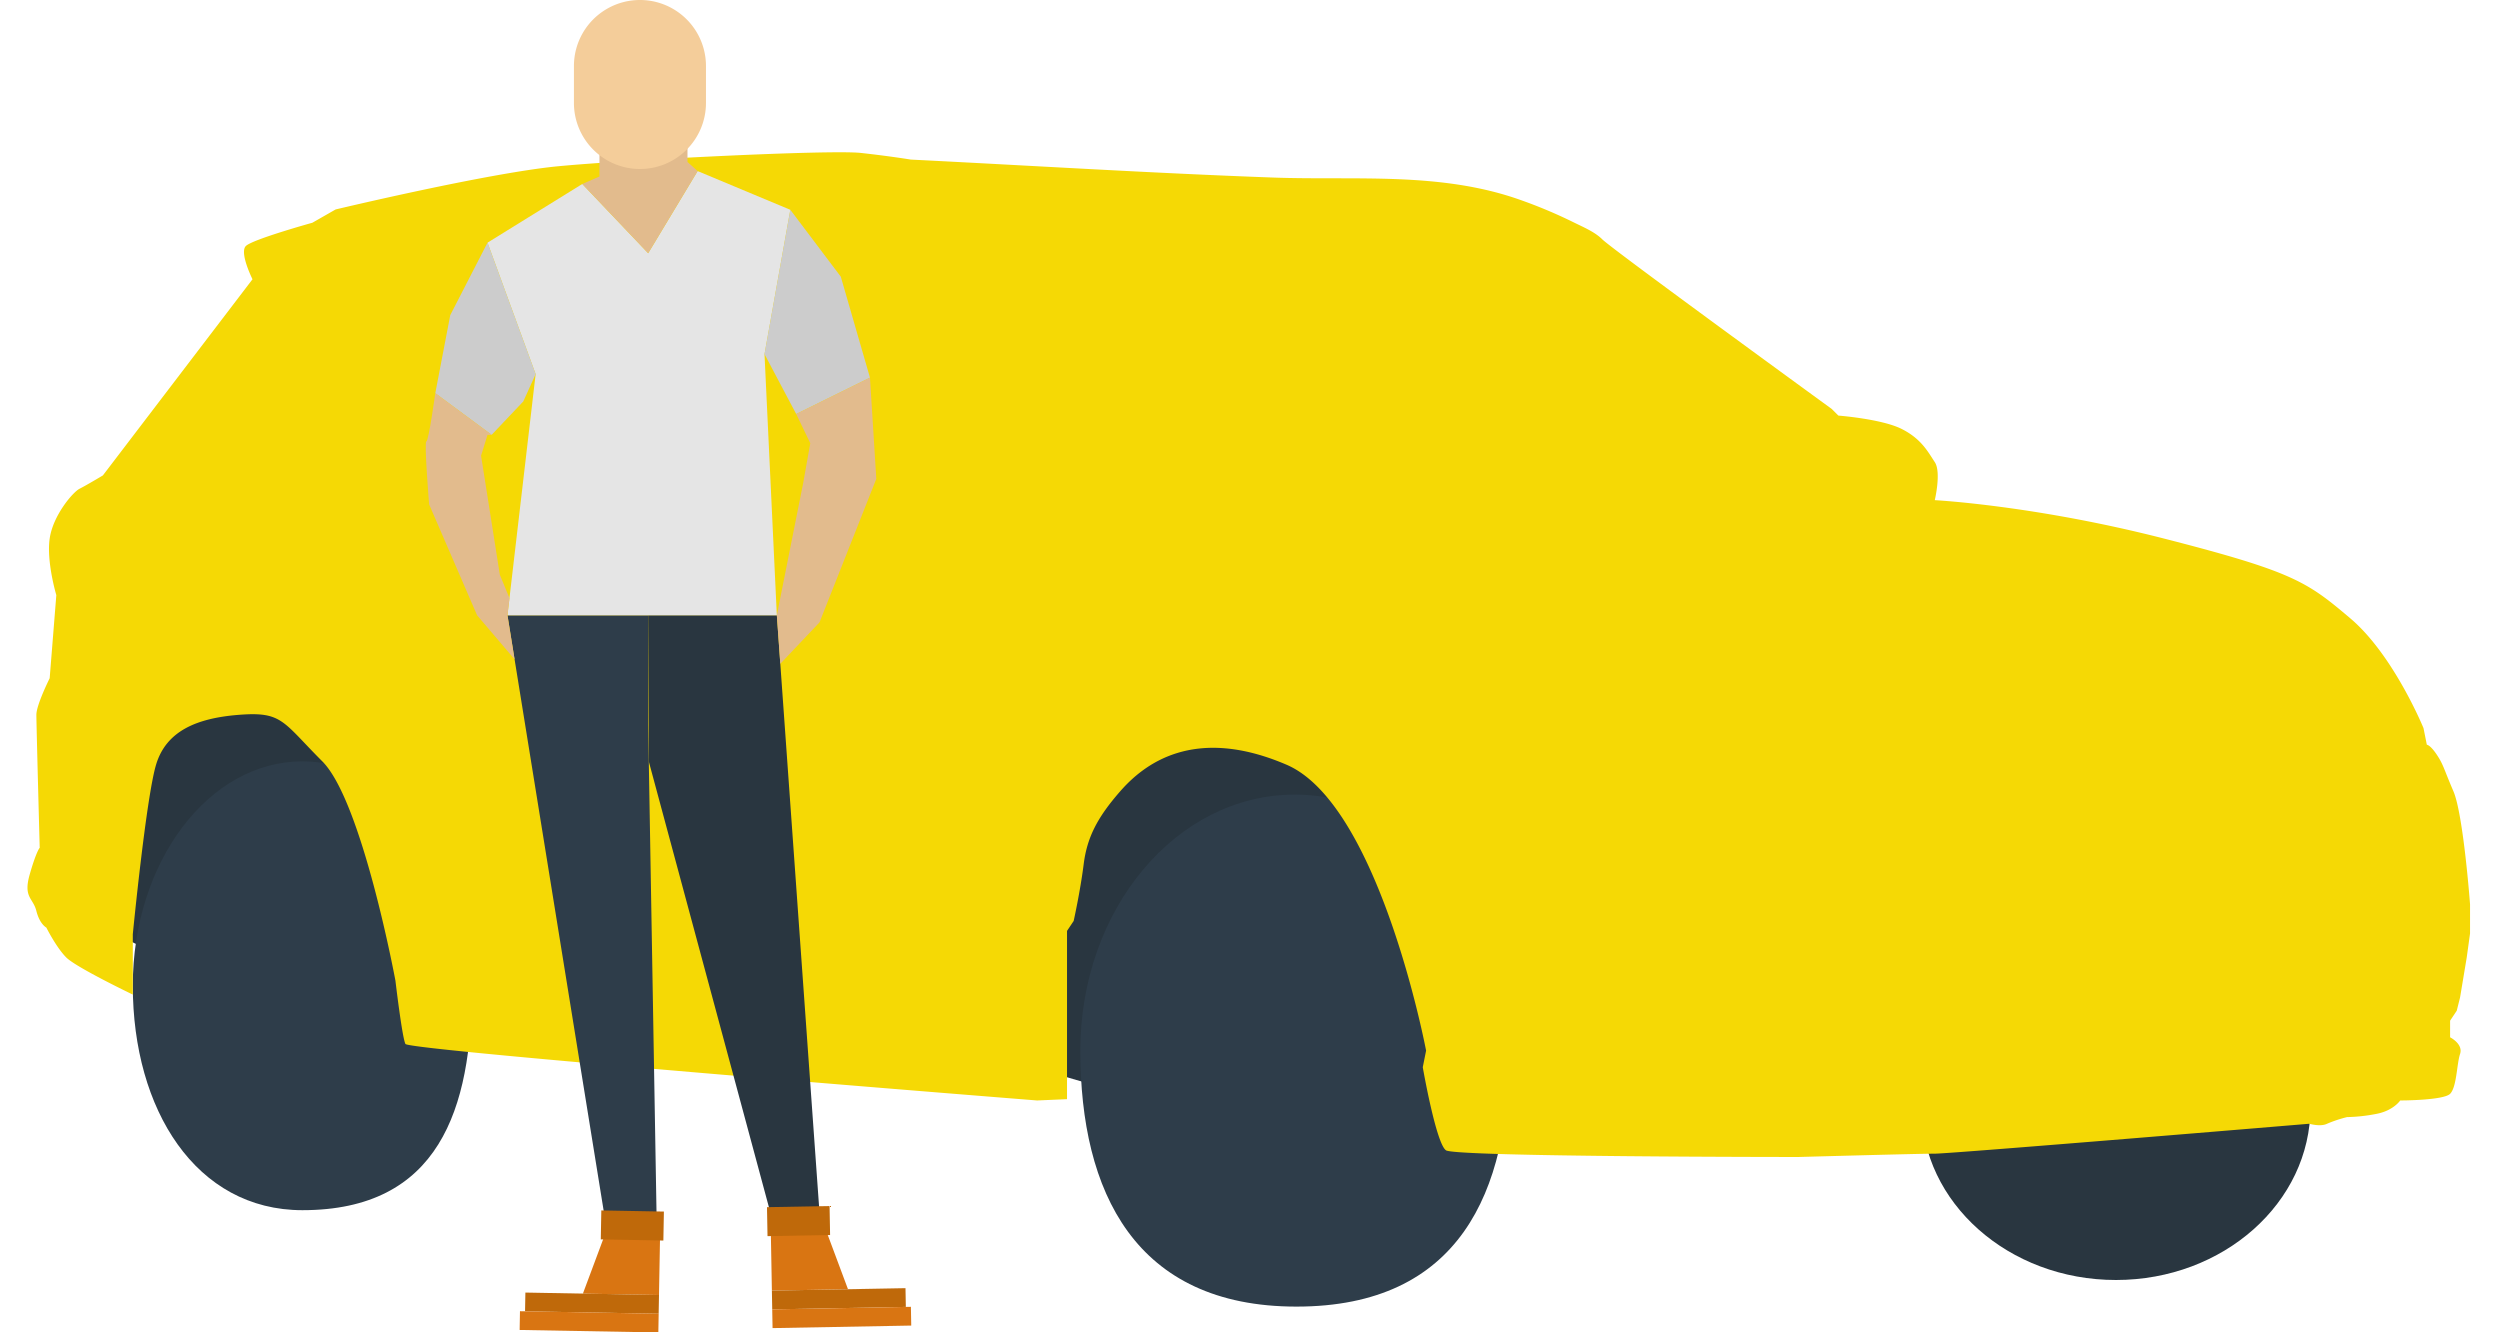 <svg xmlns="http://www.w3.org/2000/svg" xmlns:xlink="http://www.w3.org/1999/xlink" width="1000" height="533" viewBox="0 0 1000 533"><defs><clipPath id="clip-path"><rect id="Rectangle_67" data-name="Rectangle 67" width="977.022" height="533" fill="none"></rect></clipPath><clipPath id="clip-Adrian-Flux-Mitsubishi-Insurance-8"><rect width="1000" height="533"></rect></clipPath></defs><g id="Adrian-Flux-Mitsubishi-Insurance-8" clip-path="url(#clip-Adrian-Flux-Mitsubishi-Insurance-8)"><g id="Group_27" data-name="Group 27" transform="translate(11)"><g id="Group_26" data-name="Group 26" clip-path="url(#clip-path)"><path id="Path_263" data-name="Path 263" d="M725.268,350.153c0,38.193-34.831,69.153-77.8,69.153s-77.8-30.961-77.8-69.153S604.5,281,647.471,281s77.8,30.961,77.8,69.153" transform="translate(187.92 92.694)" fill="#293640"></path><path id="Path_264" data-name="Path 264" d="M439.536,222.7c-3.99,0-62.5-27.927-86.442-15.958s-94.421,102.4-94.421,106.39S306.548,338.4,306.548,338.4L321.177,361l50.535,14.629,67.824-90.38Z" transform="translate(85.329 67.214)" fill="#293640"></path><path id="Path_265" data-name="Path 265" d="M134.042,202.733S26.848,184.8,23.926,206.4s-4.253,61.5-4.253,61.5l8.966,41.226,43.994,20.613Z" transform="translate(6.49 64.572)" fill="#293640"></path><path id="Path_266" data-name="Path 266" d="M488.227,341.4c0,56.554-19.948,102.4-85.112,102.4-64.5,0-86.442-45.846-86.442-102.4S355.077,239,402.45,239s85.777,45.846,85.777,102.4" transform="translate(104.462 78.84)" fill="#2e3d4a"></path><path id="Path_267" data-name="Path 267" d="M167.32,318.766c0,49.576-13.3,89.766-67.824,89.766-42.556,0-67.824-40.19-67.824-89.766S62.038,229,99.5,229s67.824,40.19,67.824,89.766" transform="translate(10.448 75.541)" fill="#2e3d4a"></path><path id="Path_268" data-name="Path 268" d="M724.346,151.126s17.288,1.33,25.268,5.319,10.639,9.309,13.3,13.3,0,15.212,0,15.212,39.9,2.076,91.761,15.375,57.185,17.288,74.473,31.917S958.4,276.134,958.4,276.134l1.33,6.649s1.33,0,3.99,3.99,2.66,5.32,6.649,14.629,6.649,45.216,6.649,45.216v11.659l-1.33,9.619-2.66,15.958-1.33,5.32-2.66,3.99v6.649s5.319,2.66,3.99,6.649-1.33,13.3-3.99,15.958-19.948,2.66-19.948,2.66-2.66,3.99-9.309,5.32a67.882,67.882,0,0,1-11.969,1.33,52.3,52.3,0,0,0-7.979,2.66c-2.66,1.33-7.111,0-7.111,0s-143.165,11.969-149.814,11.969-54.525,1.33-54.525,1.33-136.977,0-140.966-2.66-9.309-33.247-9.309-33.247l1.33-6.649s-18.618-98.411-55.855-114.369-57.185,0-66.494,10.639-13.3,18.618-14.629,29.257-3.99,22.608-3.99,22.608l-2.66,3.99v67.3l-11.969.52S152.5,405.131,151.171,402.472s-3.99-25.268-3.99-25.268-13.3-71.813-29.257-87.772-15.958-19.948-33.247-18.618S55.42,277.464,51.43,290.762s-9.309,67.824-9.309,67.824v24.141s-22.608-10.842-26.6-14.832-7.979-11.969-7.979-11.969-2.66-1.33-3.99-6.649-5.319-5.319-2.66-14.629,3.99-10.639,3.99-10.639-1.33-49.205-1.33-53.195,5.319-14.629,5.319-14.629l2.66-33.247s-3.99-13.3-2.66-22.608,9.309-18.618,11.969-19.948,9.309-5.319,9.309-5.319L90,96.6s-5.319-10.639-2.66-13.3,26.6-9.309,26.6-9.309l9.309-5.319s61.174-14.629,89.1-17.288,109.05-6.649,121.018-5.319,19.948,2.66,19.948,2.66c48.26,2.412,96.5,5.434,144.8,7.18,33.121,1.2,66.83-2.408,98.764,8.861a193.756,193.756,0,0,1,21.7,9.12c3.732,1.853,8.345,3.756,11.345,6.756,3.99,3.99,91.761,67.824,91.761,67.824Z" transform="translate(0 15.109)" fill="#f5d905"></path><path id="Path_269" data-name="Path 269" d="M144.366,185.072l40.844,252.812h19.013l-3.579-209.151V185.072Z" transform="translate(47.623 61.05)" fill="#2e3d4a"></path><path id="Path_270" data-name="Path 270" d="M186.938,243.542,240.264,441.4h16.2l-18.31-256.333H186.685Z" transform="translate(61.582 61.05)" fill="#293640"></path><path id="Path_271" data-name="Path 271" d="M146.346,229.149l11.268-96.477L138.365,80.092l37.909-23.475,26.35,27.7L222.4,51.453l37.088,15.493-10.328,57.746,4.93,104.458Z" transform="translate(45.643 16.973)" fill="#e5e5e5"></path><path id="Path_272" data-name="Path 272" d="M143.547,72.987l-14.905,28.99-5.986,31.22,22.535,16.666,12.675-13.38,4.93-10.916Z" transform="translate(40.461 24.077)" fill="#ccc"></path><path id="Path_273" data-name="Path 273" d="M232.006,63.1l20.188,26.76,11.671,40.375-29.511,14.554-12.675-23.943Z" transform="translate(73.126 20.816)" fill="#ccc"></path><path id="Path_274" data-name="Path 274" d="M166.871,59.266l6.866-2.994V43.422h35.211v7.042L213,54.1,193.221,86.965Z" transform="translate(55.046 14.324)" fill="#e2bb8d"></path><path id="Path_275" data-name="Path 275" d="M190.764,67.6h0A26.408,26.408,0,0,1,164.357,41.2V26.407a26.407,26.407,0,0,1,52.815,0V41.2A26.408,26.408,0,0,1,190.764,67.6" transform="translate(54.217)" fill="#f4cd9a"></path><path id="Path_276" data-name="Path 276" d="M144.493,134.929l-2.583,8.333,7.512,47.652,3.854,9.321-.8,6.875,2.849,17.629-15-17.629-19.19-44.365s-2.037-25-1.106-25.176,3.572-19.307,3.572-19.307l22.535,16.666Z" transform="translate(39.515 39.012)" fill="#e2bb8d"></path><path id="Path_277" data-name="Path 277" d="M233.131,128.139l5.633,11.678-2.817,15.845-10.563,52.991,1.386,19.394,15.691-16.577,22.712-57.393-2.531-40.492Z" transform="translate(74.348 37.469)" fill="#e2bb8d"></path><path id="Path_278" data-name="Path 278" d="M224.019,395.047l30.442-.557L244.354,367.4l-20.828.38Z" transform="translate(73.735 121.196)" fill="#d97512"></path><rect id="Rectangle_61" data-name="Rectangle 61" width="53.451" height="7.499" transform="translate(297.753 516.244) rotate(-1.049)" fill="#bf690a"></rect><rect id="Rectangle_62" data-name="Rectangle 62" width="55.481" height="7.499" transform="translate(297.889 523.742) rotate(-1.049)" fill="#d97512"></rect><rect id="Rectangle_63" data-name="Rectangle 63" width="25.034" height="11.59" transform="translate(295.795 482.868) rotate(-1.05)" fill="#bf690a"></rect><path id="Path_279" data-name="Path 279" d="M197.493,396.371l-30.442-.557,10.107-27.09,20.828.38Z" transform="translate(55.106 121.633)" fill="#d97512"></path><rect id="Rectangle_64" data-name="Rectangle 64" width="7.499" height="53.451" transform="translate(199.019 524.523) rotate(-88.951)" fill="#bf690a"></rect><rect id="Rectangle_65" data-name="Rectangle 65" width="7.499" height="55.481" transform="matrix(0.018, -1, 1, 0.018, 196.854, 531.984)" fill="#d97512"></rect><rect id="Rectangle_66" data-name="Rectangle 66" width="11.59" height="25.034" transform="translate(229.315 495.757) rotate(-88.95)" fill="#bf690a"></rect></g></g></g></svg>